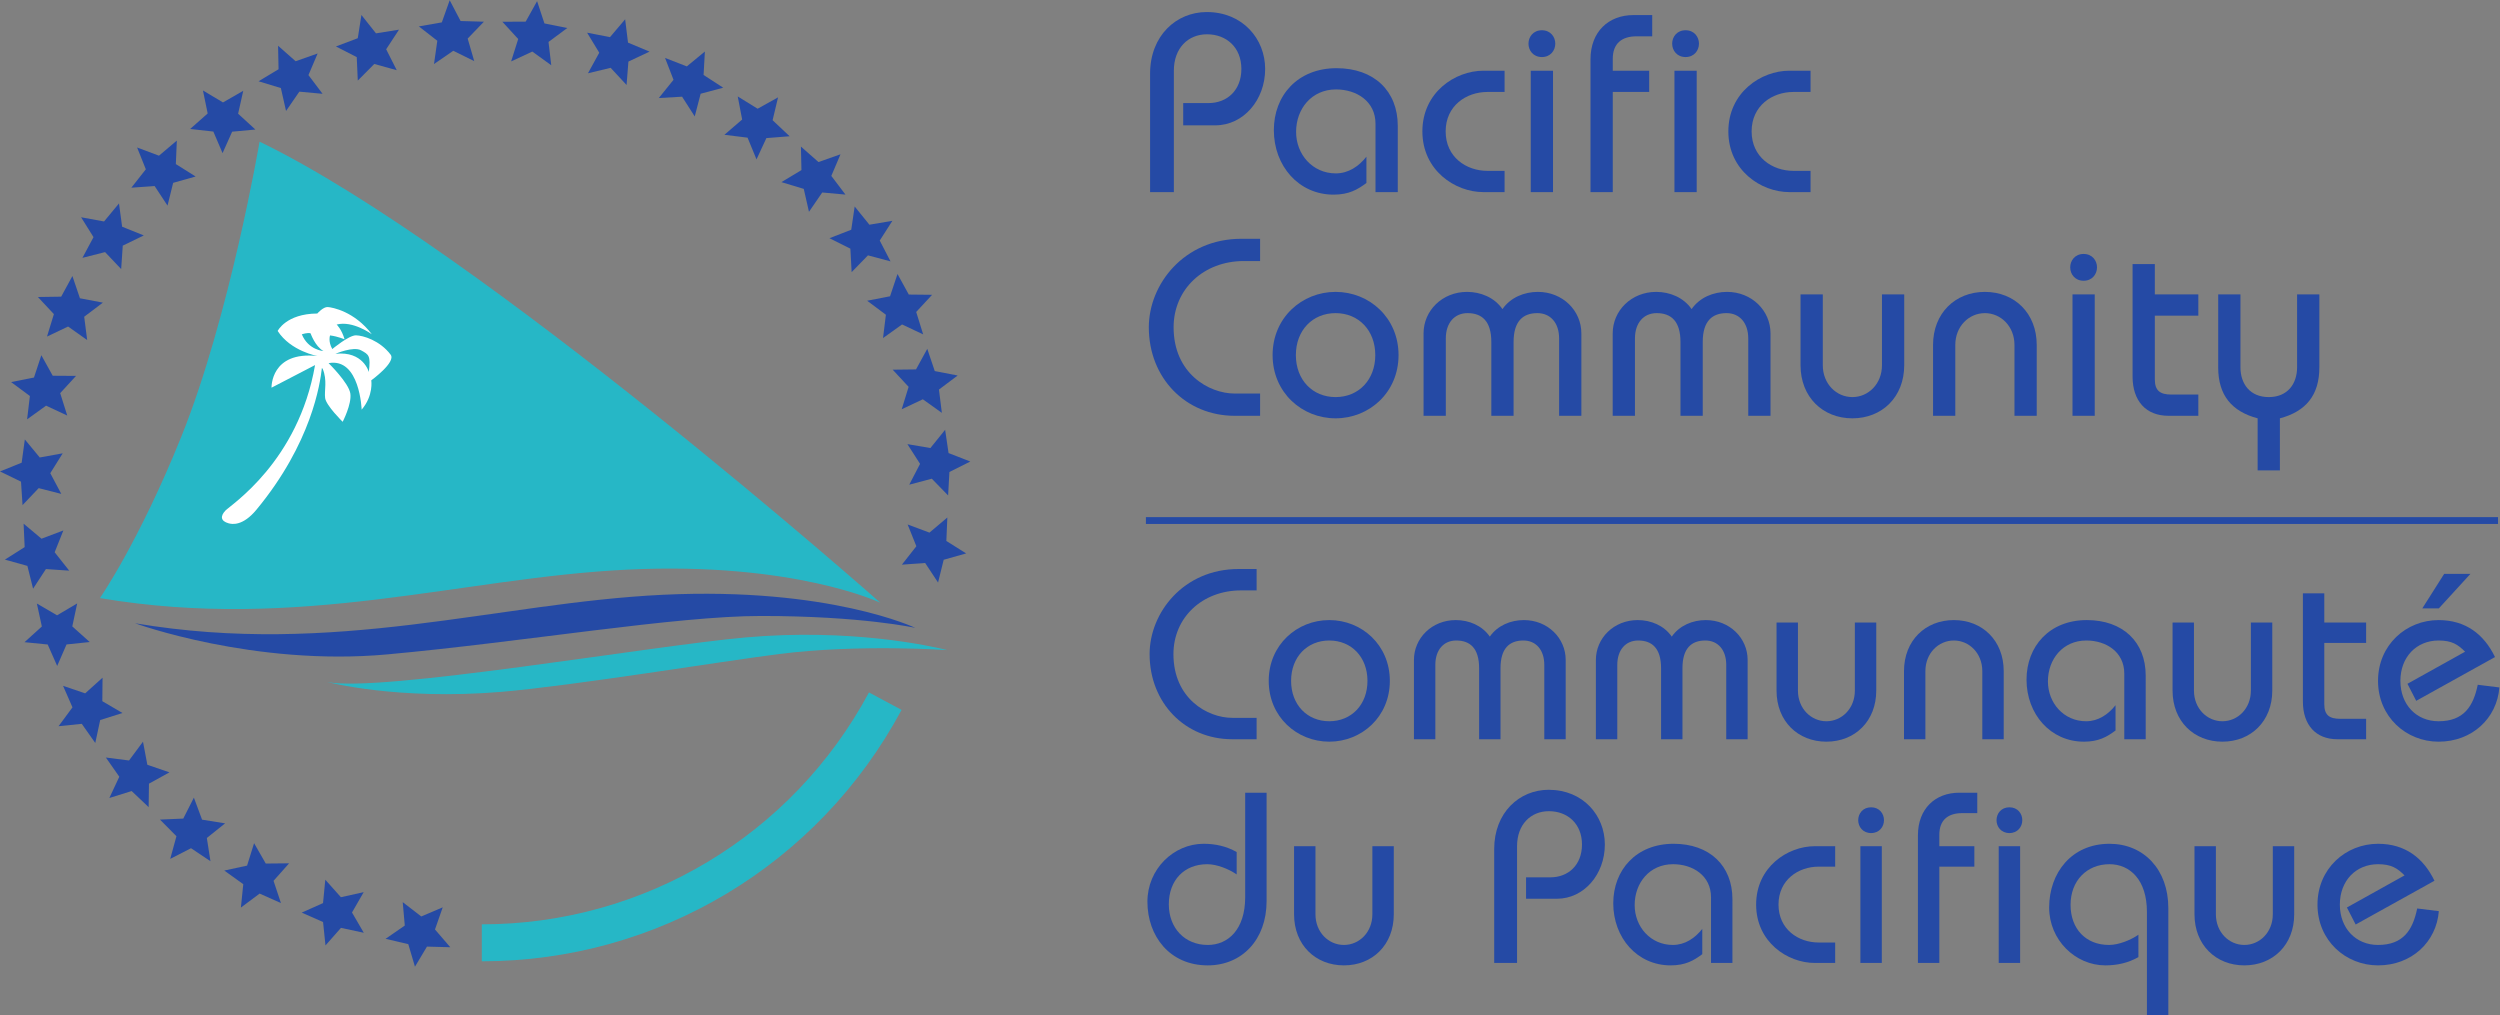 <svg xmlns="http://www.w3.org/2000/svg" version="1.1" id="svg2" xml:space="preserve" width="923.373" height="375.067" viewBox="0 0 923.373 375.067"><rect x="0" y="0" width="923.373" height="375.067" fill="#808080" stroke="none"/><g id="g10" transform="matrix(1.333 0 0 -1.333 0 375.067)"><g id="g12" transform="scale(.1)" fill-opacity="1" fill-rule="nonzero" stroke="none"><path d="M2536.33 1073.93s-238.61 113.8-699.31 91.78c-460.7-22.03-908.559-172.538-1462.868-78.93 0 0 329.735-120.19 699.308-86.26 379.95 34.87 798.4 106.45 1035.21 106.45 280.82 0 427.66-33.04 427.66-33.04" id="path14" fill="#254aa5"/><path d="M2624.99 1012.4c-48.16 11.91-269.23 60.87-559.86 35.04-260.65-23.16-1014.21-153.659-1158.583-123.409 0 0 194.483-51.312 481.603-27.39 195.1 16.257 618.18 85.679 770.17 104.879 223.13 28.19 466.67 10.88 466.67 10.88" id="path16" fill="#26b7c6"/><path d="M276.871 1156.53c554.313-93.61 1002.169 56.9 1462.869 78.92 460.7 22.03 699.31-91.77 699.31-91.77S1330.43 2125.66 719.219 2421.17c0 0-82.489-483.64-216.586-816.79-117.469-291.84-225.762-447.85-225.762-447.85" id="path18" fill="#26b7c6"/><path d="M1149.77 135.18l33.27 55.672 64.62-1.743-42.4 49.2 21.46 61.39-59.48-25.347-51.39 39.699 5.71-64.86-53.24-36.781 62.95-14.762 18.5-62.468" id="path20" fill="#254aa5"/><path d="M1488.17 2810.57l20.34-61.77 63.36-12.69-52.04-38.57 7.61-64.64-52.55 37.93-58.66-27.27 19.61 62.05-43.88 47.83 64.61.35 31.6 56.78" id="path22" fill="#254aa5"/><path d="M1732.17 2760.25l7.93-64.63 59.68-24.98-58.57-27.51-5.12-64.93-44.12 47.6-62.86-15.14 31.3 56.97-33.69 55.53 63.42-12.4 42.03 49.49" id="path24" fill="#254aa5"/><path d="M1953.08 2670.94l-3.58-65.01 54.37-35.21-62.5-16.72-16.39-62.92-35.05 54.7-64.53-3.74 40.78 50.53-23.45 60.63 60.3-23.5 50.05 41.24" id="path26" fill="#254aa5"/><path d="M2155.84 2543.94l-15.11-63.33 47.18-44.45-64.41-5.1-27.38-59-24.75 60.2-64.19 7.97 49.19 42.3-12.26 63.94 55.14-34.02 56.59 31.49" id="path28" fill="#254aa5"/><path d="M2328.87 2386.22l-25.42-59.94 39.17-51.76-64.35 5.85-36.76-53.55-14.45 63.54-61.92 18.67 55.53 33.38-1.47 65.15 48.66-42.87 61.01 21.53" id="path30" fill="#254aa5"/><path d="M2472.64 2201.87l-35.05-54.7 29.87-57.72-62.49 16.72-45.23-46.47-3.52 65.03-57.91 28.96 60.32 23.45 9.5 64.42 40.8-50.48 63.71 10.79" id="path32" fill="#254aa5"/><path d="M2582.71 1996.88l-44.11-47.57 19.32-62.13-58.5 27.52-52.71-37.72 7.9 64.64-51.91 38.81 63.48 12.36 20.62 61.7 31.29-56.92 64.62-.69" id="path34" fill="#254aa5"/><path d="M2653.52 1773.24l-51.85-38.91 8.04-64.58-52.72 37.63-58.53-27.67 19.17 62.12-44.2 47.55 64.69.77 31.18 57.03 20.75-61.65 63.47-12.29" id="path36" fill="#254aa5"/><path d="M67.879 1034.31l48.078 43.53-13.848 63.62 55.981-32.63 55.781 32.9-13.566-63.73 48.289-43.27-64.246-6.67-25.938-59.619-26.238 59.459-64.293 6.41" id="path38" fill="#254aa5"/><path d="M13.57 1263.1l54.766 34.67-2.953 64.95 49.652-41.69 60.524 22.89-24.106-60.44 40.305-50.94-64.516 4.38-35.578-54.33-15.797 63.15-62.297 17.36" id="path40" fill="#254aa5"/><path d="M0 1507.46l60 24.15 8.79 64.53 41.37-50.03 63.61 11.56-34.469-55.12 30.543-57.38-62.66 16-44.723-47.01-4.25 64.96L0 1507.46" id="path42" fill="#254aa5"/><path d="M30.727 1755.03l63.41 12.6 20.406 61.81 31.527-56.84 64.61-.43-43.922-47.81 19.539-62.01-58.641 27.35-52.562-37.93 7.719 64.69-52.086 38.57" id="path44" fill="#254aa5"/><path d="M104.953 1990.76l64.582.96 31.074 57.11 20.875-61.59 63.532-12.08-51.739-39.1 8.254-64.58-52.898 37.47-58.414-27.8 19.058 62.18-44.324 47.43" id="path46" fill="#254aa5"/><path d="M224.703 2211.7l63.582-11.65 41.426 50 8.68-64.52 60.004-24.2-58.243-28.26-4.394-64.96-44.629 47.06-62.715-15.91 30.676 57.34-34.387 55.1" id="path48" fill="#254aa5"/><path d="M379.91 2405.02l60.59-22.7 49.465 41.88-2.723-65.12 54.821-34.45-62.286-17.52-15.586-63.17-35.75 54.27-64.503-4.57 40.16 50.99-24.188 60.39" id="path50" fill="#254aa5"/><path d="M562.305 2563.09l55.543-33.23 56.156 32.27-14.223-63.52 47.813-43.8-64.371-5.99-26.551-59.4-25.559 59.78-64.25 7.16 48.559 42.94-13.117 63.79" id="path52" fill="#254aa5"/><path d="M770.492 2686.94l48.637-42.9 60.976 21.48-25.453-59.86 39.129-51.87-64.383 5.93-36.843-53.5-14.344 63.49-61.859 18.78 55.461 33.36-1.321 65.09" id="path54" fill="#254aa5"/><path d="M1001.42 2772.2l40.37-50.89 63.77 10.21-35.59-54.33 29.35-58.01-62.26 17.3-45.708-46.05-2.914 65.02-57.622 29.57 60.508 22.88 10.096 64.3" id="path56" fill="#254aa5"/><path d="M2677.04 1280.3l-62.25-17.58-15.6-63.14-35.78 54.22-64.45-4.65 40.09 51.02-24.19 60.36 60.49-22.59 49.56 41.88-2.75-65.07 54.88-34.45" id="path58" fill="#254aa5"/><path d="M162.258 801.512l64.328 6.57 37.422-53.051 13.605 63.571 61.711 19.5-55.804 32.75.652 65.109-48.184-43.422-61.246 20.832 26.082-59.621-38.566-52.238" id="path60" fill="#254aa5"/><path d="M302.988 602.629l61.793 19.23 47.074-44.597.911 65.058 56.742 31.309-61.246 21.043-12.032 63.937-38.753-52.078-64.141 8.231 37.242-53.262-27.59-58.871" id="path62" fill="#254aa5"/><path d="M471.656 433.879l57.625 29.601 53.871-36-10.027 64.36 50.598 40.488-63.832 10.262-22.676 61-29.406-58.008-64.586-2.832 45.675-46.051-17.242-62.82" id="path64" fill="#254aa5"/><path d="M667.477 299l51.921 38.789 59.09-26.391-20.55 61.692 43.121 48.512-64.649-.641-32.371 56.41-19.418-62.133-63.18-13.668 52.633-37.769L667.477 299" id="path66" fill="#254aa5"/><path d="M901.863 194.141l42.918 48.609 63.209-13.559-32.65 56.141 32.37 56.406-63.128-14-43.23 48.453-6.289-64.793-59.094-26.386 59.176-26.071 6.718-64.8" id="path68" fill="#254aa5"/><path d="M1246.02 2813.03l30.18-57.56 64.63-1.92-44.99-46.71 18.16-62.5-58.05 28.66-53.4-36.73 9.15 64.48-51.15 39.79 63.68 11.17 21.79 61.32" id="path70" fill="#254aa5"/><path d="M2688.5 1534.89l-57.85-28.98-3.58-65.04-45.21 46.48-62.52-16.62 29.97 57.7-35.08 54.7 63.74-10.85 40.8 50.54 9.48-64.45 60.25-23.48" id="path72" fill="#254aa5"/><path d="M1334.98 252.531c449.26 0 860.33 246.199 1072.78 642.571l90.29-48.403c-230.34-429.687-675.99-696.57-1163.07-696.57v102.402" id="path74" fill="#26b7c6"/><path d="M1021.93 1782.94s-15.4 58.85-92.535 50.41c0 0 49.523 21.47 71.045 9.65 21.56-11.77 27.09-14.46 21.49-60.06zm-185.614 104.4s17.18 5.86 24.309 2.62c0 0 12.367-35.97 35.594-48.96 0 0-41.844 2.58-59.903 46.34zm246.054-56.32c-29.99 39.59-76.33 53.17-95.999 53.56-19.656.4-65.633-38.02-65.633-38.02-12.203 21.32-6.207 37.77-6.207 37.77 22.223-2.87 40.282-10.92 40.282-10.92-8.329 28.62-22.028 41-22.028 41 44.625 11.85 97.455-26.85 97.455-26.85-48.267 63.62-109.662 74.53-122.103 75.4-12.453.93-29.004-17.96-29.004-17.96-86.363-.5-109.789-48.29-109.789-48.29 36.148-56.18 110.254-69.47 110.254-69.47-130.2 14.15-127.274-87.74-127.274-87.74l120.629 62.65c-46.348-267.58-233.469-387.49-248.223-403-14.832-15.66-13.578-29.2 8.637-35.42 9.946-2.78 39.379-7.95 77.113 37.64 153.262 185.19 176.586 349.9 181.415 392.7l2.242-2.44c13.25-31.45 4.039-60.07 6.734-80.85 2.707-20.76 48.594-65.78 48.594-65.78s25.418 48.9 21.289 78.13c-4.098 29.36-60.316 84.37-60.316 84.37 86.703 15.94 91.642-128.85 91.642-128.85 33.51 39.23 26.65 81.24 26.65 81.24s69.39 50.34 53.64 71.13" id="path76" fill="#fff"/><path d="M3186.66 2281.42v327.95c0 105.81 72.87 170.97 156.96 170.97 99.51 0 161.88-74.28 161.88-157.67 0-86.19-60.26-156.26-138.05-156.26h-88.99v61.67h70.07c51.86 0 91.09 35.74 91.09 94.59 0 59.57-41.34 96.01-95.29 96.01-52.56 0-91.8-38.54-91.8-100.91v-336.35h-65.87" id="path78" fill="#254aa5"/><path d="M3811.28 2281.42v189.2c0 63.06-53.26 95.3-109.31 95.3-67.97 0-110.73-53.96-110.73-117.72 0-62.38 45.55-114.93 110.02-114.93 35.05 0 63.77 19.63 84.8 46.25v-72.88c-24.53-18.21-48.36-32.23-91.1-32.23-96.71 0-165.38 79.89-165.38 178.69 0 96 65.87 171.68 173.79 171.68 103.71 0 169.59-63.07 169.59-159.76v-183.6h-61.68" id="path80" fill="#254aa5"/><path d="M4168.91 2558.91h-47.66c-58.16 0-115.62-37.84-115.62-109.31 0-71.48 57.46-109.31 115.62-109.31h47.66v-58.87h-58.86c-78.49 0-168.89 60.27-168.89 168.18s90.4 168.17 168.89 168.17h58.86v-58.86" id="path82" fill="#254aa5"/><path d="M4241.43 2281.42v336.35h61.65v-336.35zm30.83 448.47c23.82 0 37.13-18.21 37.13-37.14 0-18.91-13.31-37.14-37.13-37.14s-37.14 18.23-37.14 37.14c0 18.93 13.32 37.14 37.14 37.14" id="path84" fill="#254aa5"/><path d="M4406.98 2281.42v367.88c0 76.38 49.77 122.64 119.14 122.64h51.85v-58.87h-43.46c-40.63 0-65.85-19.62-65.85-62.36v-32.94h100.9v-58.86h-100.9v-277.49h-61.68" id="path86" fill="#254aa5"/><path d="M4639.56 2281.42v336.35h61.66v-336.35zm30.83 448.47c23.82 0 37.13-18.21 37.13-37.14 0-18.91-13.31-37.14-37.13-37.14s-37.14 18.23-37.14 37.14c0 18.93 13.32 37.14 37.14 37.14" id="path88" fill="#254aa5"/><path d="M5016.68 2558.91h-47.66c-58.16 0-115.62-37.84-115.62-109.31 0-71.48 57.46-109.31 115.62-109.31h47.66v-58.87h-58.86c-78.49 0-168.89 60.27-168.89 168.18s90.4 168.17 168.89 168.17h58.86v-58.86" id="path90" fill="#254aa5"/><path d="M3491.48 2090.43h-44.85c-112.11 0-194.8-78.48-194.8-183.58 0-127.53 97.4-183.61 169.58-183.61h70.07v-61.65h-70.07c-136.64 0-238.26 105.11-238.26 245.26 0 119.11 97.41 245.24 256.47 245.24h51.86v-61.66" id="path92" fill="#254aa5"/><path d="M3700.63 1713.44c63.77 0 110.02 47.64 110.02 116.33 0 68.66-46.25 116.32-110.02 116.32-63.76 0-110.01-47.66-110.01-116.32 0-68.69 46.25-116.33 110.01-116.33zm0 291.5c93.19 0 174.49-71.46 174.49-175.17 0-103.72-81.3-175.19-174.49-175.19-93.2 0-174.48 71.47-174.48 175.19 0 103.71 81.28 175.17 174.48 175.17" id="path94" fill="#254aa5"/><path d="M3944.4 1661.59v228.43c0 63.06 51.86 114.92 120.52 114.92 37.84 0 75.68-15.41 98.11-47.64 22.42 32.23 60.25 47.64 98.09 47.64 68.67 0 120.53-51.86 120.53-114.92v-228.43h-61.66v214.43c0 42.74-23.82 70.07-60.27 70.07-39.93 0-65.86-22.43-65.86-79.89v-204.61h-61.68v204.61c0 57.46-25.92 79.89-65.85 79.89-36.45 0-60.27-27.33-60.27-70.07v-214.43h-61.66" id="path96" fill="#254aa5"/><path d="M4468.49 1661.59v228.43c0 63.06 51.86 114.92 120.52 114.92 37.84 0 75.68-15.41 98.11-47.64 22.42 32.23 60.26 47.64 98.09 47.64 68.67 0 120.53-51.86 120.53-114.92v-228.43h-61.66v214.43c0 42.74-23.82 70.07-60.27 70.07-39.93 0-65.86-22.43-65.86-79.89v-204.61h-61.67v204.61c0 57.46-25.93 79.89-65.86 79.89-36.45 0-60.27-27.33-60.27-70.07v-214.43h-61.66" id="path98" fill="#254aa5"/><path d="M5276.24 1997.95v-196.22c0-88.29-61.66-147.15-143.64-147.15-82 0-143.66 58.86-143.66 147.15v196.22h61.66v-196.22c0-51.86 37.85-88.29 82-88.29 44.14 0 81.98 36.43 81.98 88.29v196.22h61.66" id="path100" fill="#254aa5"/><path d="M5356.1 1661.59v196.2c0 88.3 61.65 147.15 143.65 147.15 81.99 0 143.64-58.85 143.64-147.15v-196.2h-61.65v196.2c0 51.85-37.84 88.3-81.99 88.3-44.14 0-82-36.45-82-88.3v-196.2h-61.65" id="path102" fill="#254aa5"/><path d="M5742.47 1661.59v336.36h61.65v-336.36zm30.82 448.47c23.82 0 37.14-18.22 37.14-37.14s-13.32-37.13-37.14-37.13-37.13 18.21-37.13 37.13 13.31 37.14 37.13 37.14" id="path104" fill="#254aa5"/><path d="M6091.15 1939.08h-120.53v-176.59c0-31.54 14.72-42.04 46.25-42.04h74.28v-58.86h-82.69c-63.06 0-99.5 42.03-99.5 108.61v311.82h61.66v-84.07h120.53v-58.87" id="path106" fill="#254aa5"/><path d="M6207.86 1997.95v-201.82c0-46.26 26.63-82.69 78.49-82.69 51.85 0 78.46 36.43 78.46 82.69v201.82h61.68v-202.53c0-77.08-37.84-121.92-109.32-140.84v-144.35h-61.67v144.35c-71.46 18.92-109.3 63.76-109.3 140.84v202.53h61.66" id="path108" fill="#254aa5"/><path d="M3481.85 1177.81h-43.13c-107.82 0-187.34-75.47-187.34-176.56 0-122.648 93.67-176.539 163.07-176.539h67.4v-59.313h-67.4c-131.39 0-229.1 101.09-229.1 235.852 0 114.55 93.66 235.85 246.63 235.85h49.87v-59.29" id="path110" fill="#254aa5"/><path d="M3683.19 815.262c61.33 0 105.81 45.828 105.81 111.867 0 66.043-44.48 111.871-105.81 111.871-61.32 0-105.8-45.828-105.8-111.871 0-66.039 44.48-111.867 105.8-111.867zm0 280.328c89.63 0 167.8-68.73 167.8-168.461 0-99.738-78.17-168.457-167.8-168.457-89.62 0-167.8 68.719-167.8 168.457 0 99.731 78.18 168.461 167.8 168.461" id="path112" fill="#254aa5"/><path d="M3917.75 765.398V985.09c0 60.64 49.88 110.5 115.92 110.5 36.38 0 72.77-14.82 94.33-45.81 21.57 30.99 57.96 45.81 94.34 45.81 66.04 0 115.9-49.86 115.9-110.5V765.398h-59.29v206.204c0 41.118-22.91 67.398-57.96 67.398-38.41 0-63.34-21.57-63.34-76.828V765.398h-59.29v196.774c0 55.258-24.93 76.828-63.34 76.828-35.05 0-57.96-26.28-57.96-67.398V765.398h-59.31" id="path114" fill="#254aa5"/><path d="M4421.89 765.398V985.09c0 60.64 49.88 110.5 115.92 110.5 36.37 0 72.77-14.82 94.33-45.81 21.57 30.99 57.96 45.81 94.34 45.81 66.04 0 115.9-49.86 115.9-110.5V765.398h-59.29v206.204c0 41.118-22.92 67.398-57.96 67.398-38.41 0-63.34-21.57-63.34-76.828V765.398h-59.29v196.774c0 55.258-24.93 76.828-63.34 76.828-35.05 0-57.96-26.28-57.96-67.398V765.398h-59.31" id="path116" fill="#254aa5"/><path d="M5198.75 1088.85V900.16c0-84.898-59.29-141.488-138.15-141.488-78.83 0-138.13 56.59-138.13 141.488v188.69h59.3V900.16c0-49.859 36.39-84.898 78.83-84.898 42.46 0 78.86 35.039 78.86 84.898v188.69h59.29" id="path118" fill="#254aa5"/><path d="M5275.63 765.398V954.09c0 84.91 59.29 141.5 138.13 141.5 78.86 0 138.15-56.59 138.15-141.5V765.398h-59.29V954.09c0 49.86-36.4 84.91-78.86 84.91-42.44 0-78.84-35.05-78.84-84.91V765.398h-59.29" id="path120" fill="#254aa5"/><path d="M5886.01 765.398V947.34c0 60.64-51.21 91.66-105.12 91.66-65.35 0-106.46-51.898-106.46-113.219 0-59.98 43.79-110.519 105.8-110.519 33.68 0 61.31 18.879 81.54 44.476V789.66c-23.6-17.531-46.51-30.988-87.61-30.988-93 0-159.04 76.797-159.04 171.816 0 92.322 63.34 165.102 167.12 165.102 99.74 0 163.08-60.64 163.08-153.629V765.398h-59.31" id="path122" fill="#254aa5"/><path d="M6296.04 1088.85V900.16c0-84.898-59.29-141.488-138.15-141.488-78.84 0-138.13 56.59-138.13 141.488v188.69h59.29V900.16c0-49.859 36.4-84.898 78.84-84.898 42.46 0 78.86 35.039 78.86 84.898v188.69h59.29" id="path124" fill="#254aa5"/><path d="M6556.09 1032.25h-115.91V862.441c0-30.332 14.16-40.429 44.47-40.429h71.44v-56.614h-79.52c-60.64 0-95.68 40.434-95.68 104.454v299.878h59.29v-80.88h115.91v-56.6" id="path126" fill="#254aa5"/><path d="M6772.34 1223.62h72.77l-87.58-95.69h-45.83zm-77.49-351.749l-24.26 47.18 159.71 88.929c-20.21 20.23-37.06 31.02-73.46 31.02-61.32 0-105.8-45.828-105.8-111.871 0-66.039 44.48-111.867 105.8-111.867 70.09 0 96.37 41.777 108.51 101.09l59.95-7.422c-6.73-85.571-75.47-150.258-168.46-150.258-89.62 0-167.79 68.719-167.79 168.457 0 99.731 78.17 168.461 167.79 168.461 75.48 0 126.02-39.75 156.35-102.418l-218.34-121.301" id="path128" fill="#254aa5"/><path d="M3509.47 617.27V316.73c0-106.468-68.06-177.902-163.07-177.902-105.13 0-167.12 80.863-167.12 176.551 0 90.301 72.77 160.371 155.66 160.371 32.35 0 63.34-6.73 91.65-22.91v-61.988c-21.57 14.828-54.59 28.308-81.54 28.308-64.02 0-106.47-44.48-106.47-111.199 0-66.02 44.48-112.531 107.82-112.531 56.6 0 103.77 43.121 103.77 132.082V617.27h59.3" id="path130" fill="#254aa5"/><path d="M3861.9 469.02V280.332c0-84.902-59.31-141.504-138.15-141.504S3585.6 195.43 3585.6 280.332V469.02h59.31V280.332c0-49.863 36.4-84.902 78.84-84.902 42.46 0 78.84 35.039 78.84 84.902V469.02h59.31" id="path132" fill="#254aa5"/><path d="M4140.12 145.57v315.371c0 101.75 70.07 164.411 150.94 164.411 95.69 0 155.66-71.422 155.66-151.614 0-82.886-57.95-150.277-132.76-150.277h-85.57v59.309h67.39c49.86 0 87.59 34.359 87.59 90.968 0 57.274-39.75 92.321-91.64 92.321-50.54 0-88.27-37.059-88.27-97.039V145.57h-63.34" id="path134" fill="#254aa5"/><path d="M4740.92 145.57v181.942c0 60.636-51.21 91.648-105.12 91.648-65.35 0-106.46-51.89-106.46-113.219 0-59.972 43.79-110.511 105.8-110.511 33.68 0 61.3 18.879 81.54 44.468v-70.07c-23.6-17.527-46.51-31-87.61-31-93 0-159.04 76.813-159.04 171.832 0 92.32 63.34 165.09 167.12 165.09 99.74 0 163.08-60.641 163.08-153.621V145.57h-59.31" id="path136" fill="#254aa5"/><path d="M5084.92 412.41h-45.82c-55.93 0-111.19-36.379-111.19-105.121 0-68.738 55.26-105.109 111.19-105.109h45.82v-56.61h-56.61c-75.47 0-162.39 57.961-162.39 161.719 0 103.77 86.92 161.731 162.39 161.731h56.61v-56.61" id="path138" fill="#254aa5"/><path d="M5154.81 145.57v323.45h59.29V145.57zm29.65 431.27c22.91 0 35.71-17.508 35.71-35.711 0-18.199-12.8-35.707-35.71-35.707-22.92 0-35.72 17.508-35.72 35.707 0 18.203 12.8 35.711 35.72 35.711" id="path140" fill="#254aa5"/><path d="M5314.23 145.57v353.782c0 73.437 47.84 117.918 114.55 117.918h49.87v-56.61h-41.79c-39.08 0-63.34-18.871-63.34-59.961V469.02h97.03v-56.61h-97.03V145.57h-59.29" id="path142" fill="#254aa5"/><path d="M5538.05 145.57v323.45h59.3V145.57zm29.65 431.27c22.91 0 35.71-17.508 35.71-35.711 0-18.199-12.8-35.707-35.71-35.707s-35.71 17.508-35.71 35.707c0 18.203 12.8 35.711 35.71 35.711" id="path144" fill="#254aa5"/><path d="M5948.72 0v287.082c0 88.949-47.15 132.078-103.76 132.078-63.34 0-107.82-46.512-107.82-112.531 0-66.731 42.44-111.199 106.47-111.199 26.96 0 59.97 13.48 81.54 28.312V161.75c-28.3-16.18-59.31-22.922-91.66-22.922-82.87 0-155.66 70.082-155.66 160.383 0 95.687 62.01 176.539 167.13 176.539 95.02 0 163.07-71.418 163.07-177.891V0h-59.31" id="path146" fill="#254aa5"/><path d="M6356.81 469.02V280.332c0-84.902-59.29-141.504-138.15-141.504-78.84 0-138.13 56.602-138.13 141.504V469.02h59.29V280.332c0-49.863 36.4-84.902 78.84-84.902 42.46 0 78.86 35.039 78.86 84.902V469.02h59.29" id="path148" fill="#254aa5"/><path d="M6527.1 252.031l-24.27 47.18 159.71 88.937c-20.21 20.231-37.06 31.012-73.45 31.012-61.33 0-105.81-45.828-105.81-111.871 0-66.039 44.48-111.859 105.81-111.859 70.09 0 96.37 41.769 108.48 101.082l59.98-7.41c-6.74-85.571-75.48-150.274-168.46-150.274-89.62 0-167.8 68.731-167.8 168.461 0 99.742 78.18 168.461 167.8 168.461 75.47 0 126.01-39.738 156.34-102.418L6527.1 252.031" id="path150" fill="#254aa5"/><path d="M6921.55 1361.91H3175.09v18.94h3746.46v-18.94" id="path152" fill="#254aa5"/></g></g></svg>